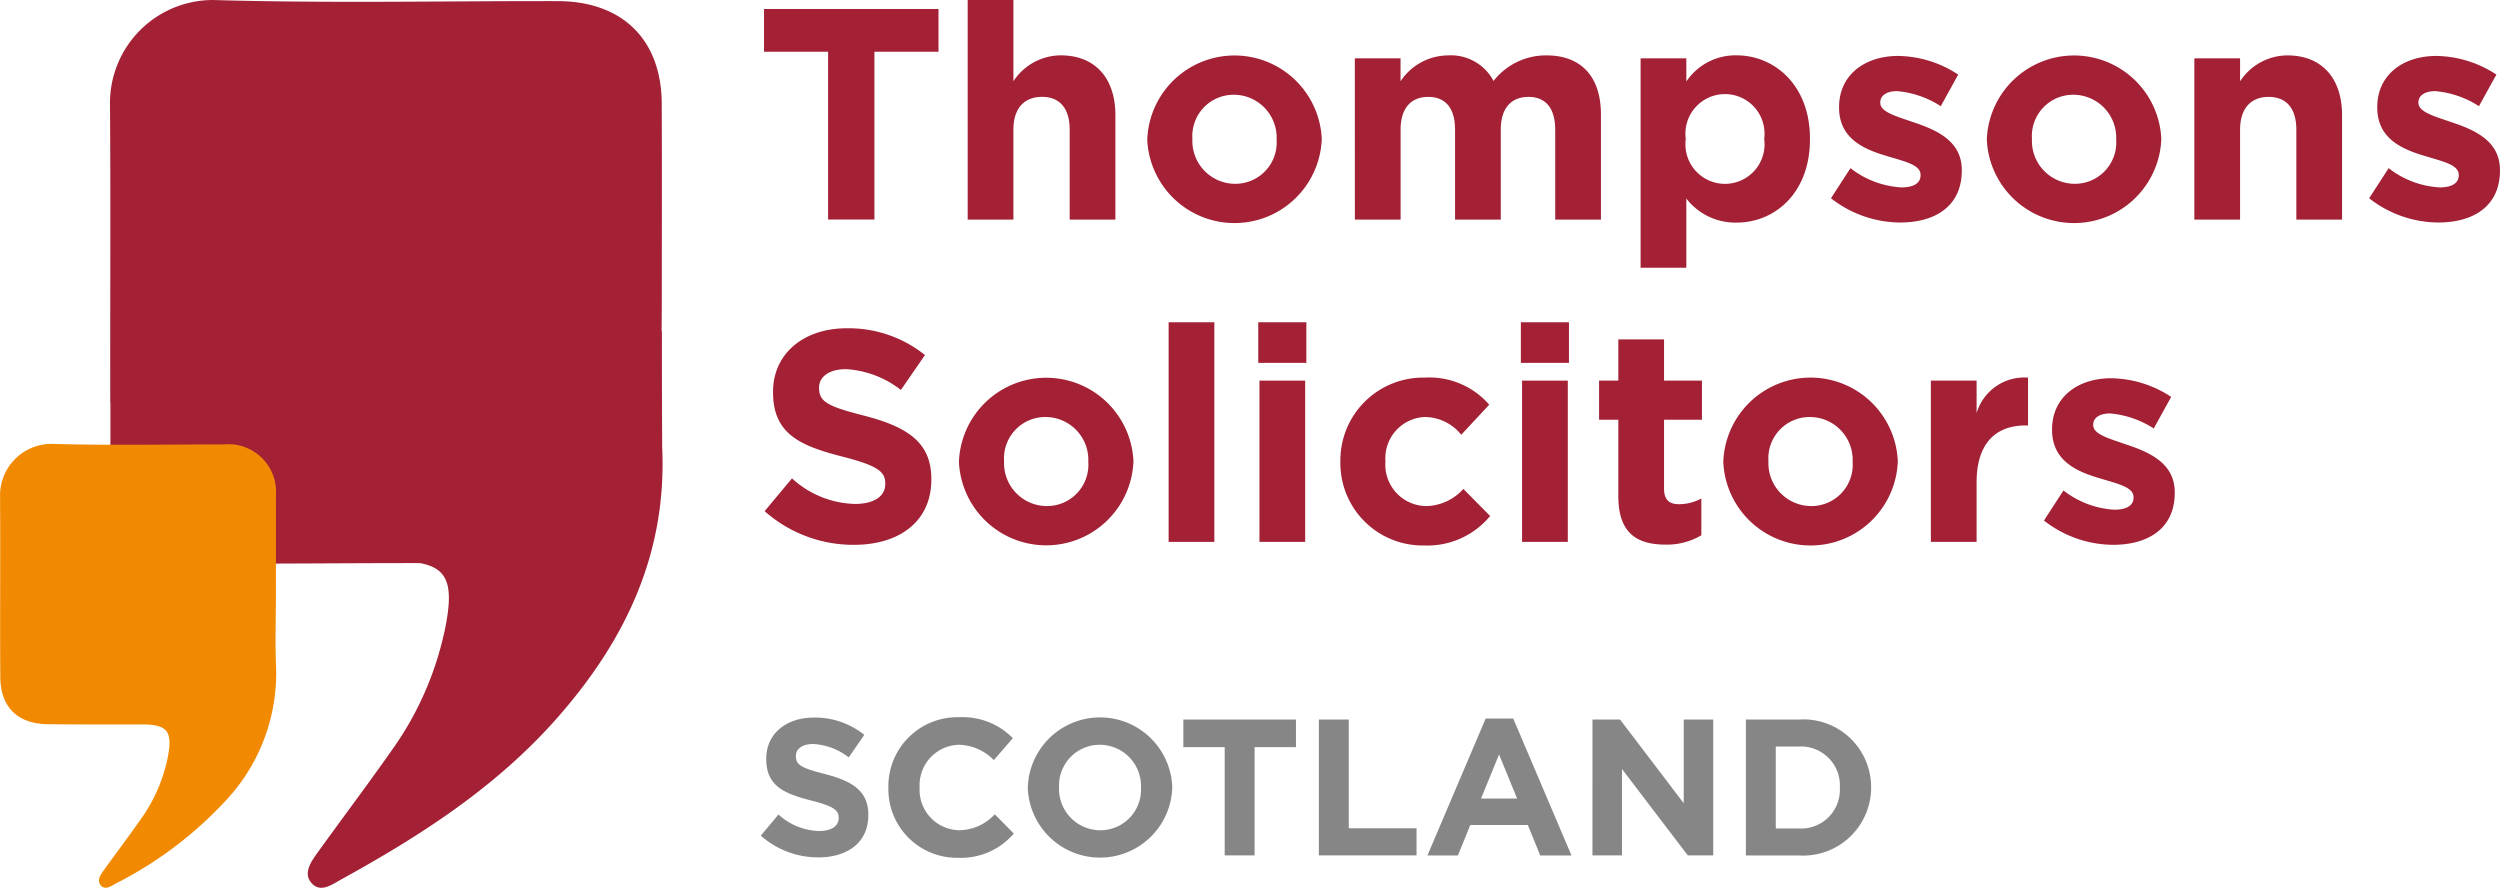 <svg xmlns="http://www.w3.org/2000/svg" width="192.367" height="68.312" viewBox="0 0 192.367 68.312"><g id="Group_1" data-name="Group 1" transform="translate(-341.879 -420.877)"><g id="Group_4" data-name="Group 4" transform="translate(400.669 420.877)"><path id="Path_30" data-name="Path 30" d="M721.279,428.587h-4.93V425.3h13.425v3.287h-4.93V441.5h-3.565Z" transform="translate(-716.349 -424.606)" fill="#a32035"></path><path id="Path_31" data-name="Path 31" d="M816.165,420.877h3.518v6.25a4.389,4.389,0,0,1,3.634-1.991c2.662,0,4.213,1.759,4.213,4.606v8.032h-3.518v-6.921c0-1.667-.787-2.523-2.13-2.523s-2.2.856-2.2,2.523v6.921h-3.518Z" transform="translate(-800.494 -420.877)" fill="#a32035"></path><path id="Path_32" data-name="Path 32" d="M904.182,454.51v-.046a6.719,6.719,0,0,1,13.425-.046v.046a6.719,6.719,0,0,1-13.425.046Zm9.953,0v-.046a3.3,3.3,0,0,0-3.264-3.426,3.179,3.179,0,0,0-3.218,3.38v.046a3.3,3.3,0,0,0,3.264,3.426A3.179,3.179,0,0,0,914.135,454.51Z" transform="translate(-874.693 -443.747)" fill="#a32035"></path><path id="Path_33" data-name="Path 33" d="M1005.911,448.237h3.518V450a4.432,4.432,0,0,1,3.657-1.991,3.713,3.713,0,0,1,3.5,1.967,5.109,5.109,0,0,1,4.074-1.967c2.616,0,4.19,1.574,4.19,4.56v8.078h-3.519v-6.921c0-1.667-.741-2.523-2.06-2.523s-2.129.856-2.129,2.523v6.921h-3.518v-6.921c0-1.667-.741-2.523-2.06-2.523s-2.13.856-2.13,2.523v6.921h-3.518Z" transform="translate(-960.452 -443.747)" fill="#a32035"></path><path id="Path_34" data-name="Path 34" d="M1145.976,448.237h3.518v1.782a4.557,4.557,0,0,1,3.866-2.014c2.893,0,5.648,2.268,5.648,6.412v.046c0,4.143-2.708,6.412-5.648,6.412a4.765,4.765,0,0,1-3.866-1.852v5.324h-3.518Zm9.513,6.227v-.046a3.045,3.045,0,1,0-6.041,0v.046a3.045,3.045,0,1,0,6.041,0Z" transform="translate(-1078.527 -443.747)" fill="#a32035"></path><path id="Path_35" data-name="Path 35" d="M1239.3,459.25l1.5-2.315a7.016,7.016,0,0,0,3.912,1.481c1.018,0,1.481-.37,1.481-.926v-.046c0-.764-1.2-1.018-2.569-1.435-1.736-.509-3.7-1.319-3.7-3.727v-.046c0-2.523,2.037-3.935,4.537-3.935a8.585,8.585,0,0,1,4.629,1.435l-1.342,2.43a7.352,7.352,0,0,0-3.356-1.157c-.856,0-1.3.37-1.3.856v.046c0,.694,1.18,1.018,2.523,1.481,1.736.579,3.75,1.412,3.75,3.68v.046c0,2.755-2.06,4-4.745,4A8.691,8.691,0,0,1,1239.3,459.25Z" transform="translate(-1157.202 -443.996)" fill="#a32035"></path><path id="Path_36" data-name="Path 36" d="M1315.673,454.51v-.046a6.719,6.719,0,0,1,13.425-.046v.046a6.719,6.719,0,0,1-13.425.046Zm9.953,0v-.046a3.3,3.3,0,0,0-3.264-3.426,3.179,3.179,0,0,0-3.218,3.38v.046a3.3,3.3,0,0,0,3.264,3.426A3.178,3.178,0,0,0,1325.626,454.51Z" transform="translate(-1221.583 -443.747)" fill="#a32035"></path><path id="Path_37" data-name="Path 37" d="M1417.4,448.237h3.519V450a4.389,4.389,0,0,1,3.634-1.991c2.662,0,4.213,1.759,4.213,4.606v8.032h-3.518v-6.921c0-1.667-.787-2.523-2.129-2.523s-2.2.856-2.2,2.523v6.921H1417.4Z" transform="translate(-1307.342 -443.747)" fill="#a32035"></path><path id="Path_38" data-name="Path 38" d="M1503.061,459.25l1.5-2.315a7.016,7.016,0,0,0,3.912,1.481c1.018,0,1.481-.37,1.481-.926v-.046c0-.764-1.2-1.018-2.569-1.435-1.736-.509-3.7-1.319-3.7-3.727v-.046c0-2.523,2.037-3.935,4.537-3.935a8.587,8.587,0,0,1,4.63,1.435l-1.343,2.43a7.35,7.35,0,0,0-3.356-1.157c-.856,0-1.3.37-1.3.856v.046c0,.694,1.181,1.018,2.523,1.481,1.736.579,3.75,1.412,3.75,3.68v.046c0,2.755-2.06,4-4.745,4A8.691,8.691,0,0,1,1503.061,459.25Z" transform="translate(-1379.552 -443.996)" fill="#a32035"></path><path id="Path_39" data-name="Path 39" d="M716.644,595.847l2.106-2.523a7.433,7.433,0,0,0,4.838,1.967c1.458,0,2.338-.579,2.338-1.528v-.046c0-.9-.556-1.366-3.264-2.06-3.264-.833-5.37-1.736-5.37-4.953v-.046c0-2.94,2.361-4.884,5.671-4.884a9.379,9.379,0,0,1,6.018,2.06l-1.852,2.685a7.6,7.6,0,0,0-4.213-1.6c-1.366,0-2.083.625-2.083,1.412v.046c0,1.065.694,1.412,3.5,2.13,3.287.856,5.139,2.037,5.139,4.861v.046c0,3.217-2.454,5.023-5.949,5.023A10.311,10.311,0,0,1,716.644,595.847Z" transform="translate(-716.598 -556.514)" fill="#a32035"></path><path id="Path_40" data-name="Path 40" d="M811.888,612.458v-.046a6.719,6.719,0,0,1,13.425-.046v.046a6.719,6.719,0,0,1-13.425.046Zm9.953,0v-.046a3.3,3.3,0,0,0-3.264-3.426,3.179,3.179,0,0,0-3.218,3.38v.046a3.3,3.3,0,0,0,3.264,3.426A3.179,3.179,0,0,0,821.841,612.458Z" transform="translate(-796.889 -576.898)" fill="#a32035"></path><path id="Path_41" data-name="Path 41" d="M914.65,578.825h3.518v16.9H914.65Z" transform="translate(-883.518 -554.028)" fill="#a32035"></path><path id="Path_42" data-name="Path 42" d="M958.584,578.825h3.7v3.125h-3.7Zm.093,4.491h3.518v12.407h-3.518Z" transform="translate(-920.555 -554.028)" fill="#a32035"></path><path id="Path_43" data-name="Path 43" d="M998.832,612.458v-.046a6.37,6.37,0,0,1,6.5-6.458,6.1,6.1,0,0,1,4.953,2.083l-2.153,2.315a3.625,3.625,0,0,0-2.824-1.366,3.17,3.17,0,0,0-3.009,3.38v.046a3.179,3.179,0,0,0,3.148,3.426,3.93,3.93,0,0,0,2.847-1.319l2.06,2.083a6.248,6.248,0,0,1-5.069,2.268A6.335,6.335,0,0,1,998.832,612.458Z" transform="translate(-954.484 -576.898)" fill="#a32035"></path><path id="Path_44" data-name="Path 44" d="M1087.294,578.825h3.7v3.125h-3.7Zm.093,4.491h3.518v12.407h-3.518Z" transform="translate(-1029.058 -554.028)" fill="#a32035"></path><path id="Path_45" data-name="Path 45" d="M1127.106,599.289v-5.88h-1.481V590.4h1.481v-3.171h3.518V590.4h2.917v3.009h-2.917v5.3c0,.81.347,1.2,1.134,1.2a3.577,3.577,0,0,0,1.736-.44V602.3a5.188,5.188,0,0,1-2.778.718C1128.564,603.015,1127.106,602.159,1127.106,599.289Z" transform="translate(-1061.371 -561.113)" fill="#a32035"></path><path id="Path_46" data-name="Path 46" d="M1186.515,612.458v-.046a6.719,6.719,0,0,1,13.426-.046v.046a6.719,6.719,0,0,1-13.426.046Zm9.953,0v-.046a3.3,3.3,0,0,0-3.263-3.426,3.178,3.178,0,0,0-3.218,3.38v.046a3.3,3.3,0,0,0,3.263,3.426A3.178,3.178,0,0,0,1196.468,612.458Z" transform="translate(-1112.702 -576.898)" fill="#a32035"></path><path id="Path_47" data-name="Path 47" d="M1288.245,606.157h3.519v2.5a3.832,3.832,0,0,1,3.958-2.731v3.68h-.185c-2.338,0-3.773,1.412-3.773,4.375v4.583h-3.519Z" transform="translate(-1198.461 -576.869)" fill="#a32035"></path><path id="Path_48" data-name="Path 48" d="M1343.681,617.2l1.5-2.315a7.015,7.015,0,0,0,3.911,1.481c1.018,0,1.481-.37,1.481-.926v-.046c0-.764-1.2-1.018-2.569-1.435-1.736-.509-3.7-1.319-3.7-3.727v-.046c0-2.523,2.037-3.935,4.537-3.935a8.586,8.586,0,0,1,4.629,1.435l-1.343,2.43a7.347,7.347,0,0,0-3.356-1.157c-.856,0-1.3.37-1.3.856v.046c0,.694,1.18,1.018,2.523,1.481,1.736.579,3.75,1.412,3.75,3.68v.046c0,2.755-2.06,4-4.745,4A8.692,8.692,0,0,1,1343.681,617.2Z" transform="translate(-1245.194 -577.146)" fill="#a32035"></path></g><g id="Group_5" data-name="Group 5" transform="translate(400.42 476.064)"><path id="Path_49" data-name="Path 49" d="M714.763,781.676l1.36-1.628a4.8,4.8,0,0,0,3.123,1.27c.941,0,1.509-.374,1.509-.986v-.03c0-.582-.359-.881-2.107-1.329-2.107-.538-3.466-1.121-3.466-3.2v-.03c0-1.9,1.524-3.153,3.661-3.153a6.055,6.055,0,0,1,3.885,1.33l-1.2,1.733a4.906,4.906,0,0,0-2.719-1.031c-.881,0-1.345.4-1.345.911v.03c0,.687.448.911,2.256,1.375,2.122.553,3.317,1.315,3.317,3.138v.03c0,2.077-1.584,3.242-3.84,3.242A6.656,6.656,0,0,1,714.763,781.676Z" transform="translate(-714.763 -772.562)" fill="#868686"></path><path id="Path_50" data-name="Path 50" d="M777.292,777.84v-.03a5.316,5.316,0,0,1,5.453-5.409,5.4,5.4,0,0,1,4.124,1.614l-1.464,1.688a3.86,3.86,0,0,0-2.675-1.18,3.1,3.1,0,0,0-3.033,3.257v.03a3.106,3.106,0,0,0,3.033,3.287,3.775,3.775,0,0,0,2.749-1.225l1.464,1.479a5.346,5.346,0,0,1-4.288,1.868A5.279,5.279,0,0,1,777.292,777.84Z" transform="translate(-767.475 -772.401)" fill="#868686"></path><path id="Path_51" data-name="Path 51" d="M845.626,777.84v-.03a5.561,5.561,0,0,1,11.116-.03v.03a5.561,5.561,0,0,1-11.116.03Zm8.711,0v-.03a3.178,3.178,0,0,0-3.168-3.287,3.128,3.128,0,0,0-3.138,3.257v.03A3.177,3.177,0,0,0,851.2,781.1,3.128,3.128,0,0,0,854.337,777.84Z" transform="translate(-825.081 -772.401)" fill="#868686"></path><path id="Path_52" data-name="Path 52" d="M925.042,775.666H921.86v-2.122h8.666v2.122h-3.183V784h-2.3Z" transform="translate(-889.347 -773.365)" fill="#868686"></path><path id="Path_53" data-name="Path 53" d="M988.29,773.544h2.3v8.367h5.215V784H988.29Z" transform="translate(-945.348 -773.365)" fill="#868686"></path><path id="Path_54" data-name="Path 54" d="M1045.974,773.067h2.122l4.482,10.534h-2.405l-.957-2.346h-4.422l-.956,2.346h-2.345Zm2.421,6.156-1.39-3.392-1.389,3.392Z" transform="translate(-990.198 -772.963)" fill="#868686"></path><path id="Path_55" data-name="Path 55" d="M1122.388,773.544h2.121l4.9,6.44v-6.44h2.271V784h-1.957l-5.065-6.649V784h-2.271Z" transform="translate(-1058.393 -773.365)" fill="#868686"></path><path id="Path_56" data-name="Path 56" d="M1197.575,773.544h4.079a5.213,5.213,0,0,1,5.558,5.2v.03a5.236,5.236,0,0,1-5.558,5.229h-4.079Zm2.3,2.077v6.305h1.778a2.98,2.98,0,0,0,3.153-3.123v-.03a3,3,0,0,0-3.153-3.153Z" transform="translate(-1121.776 -773.365)" fill="#868686"></path></g><path id="Path_57" data-name="Path 57" d="M438.264,455.306c0-.011,0-.021,0-.032q-.026-4.449-.021-8.9h-.025c.008-.8.016-1.6.016-2.407,0-5.039.017-10.079-.006-15.118-.023-4.928-3.03-7.879-8.022-7.885-8.819-.011-17.643.173-26.454-.083a7.924,7.924,0,0,0-7.979,7.875c.058,7.7.006,15.408.022,23.112h.012c0,1.5,0,3,0,4.5.023,4.928,3.03,7.879,8.022,7.885,5.267.007,10.536-.048,15.8-.045,2.13.395,2.566,1.667,1.988,4.742a24.617,24.617,0,0,1-4.149,9.643c-1.876,2.676-3.849,5.285-5.756,7.939-.491.683-1.077,1.546-.44,2.284.692.8,1.575.129,2.281-.26,6.125-3.372,11.962-7.126,16.641-12.446C435.44,470.152,438.634,463.458,438.264,455.306Z" transform="translate(-45.431 -0.002)" fill="#a32035"></path><path id="Path_58" data-name="Path 58" d="M363.11,649.984c0,1.89-.07,3.783.015,5.669a14.339,14.339,0,0,1-4.031,10.4,29.9,29.9,0,0,1-8.321,6.223c-.353.194-.795.53-1.141.13-.318-.369-.025-.8.22-1.142.954-1.327,1.94-2.632,2.878-3.97a12.308,12.308,0,0,0,2.074-4.821c.365-1.946-.075-2.451-2.024-2.446-2.393.006-4.785.005-7.178-.015-2.359-.02-3.688-1.295-3.7-3.651-.033-4.661.015-9.323-.019-13.984a3.962,3.962,0,0,1,3.99-3.938c4.406.128,8.818.036,13.227.041a3.671,3.671,0,0,1,4.011,3.943C363.119,644.945,363.11,647.465,363.11,649.984Z" transform="translate(0 -183.407)" fill="#f18a00"></path></g></svg>